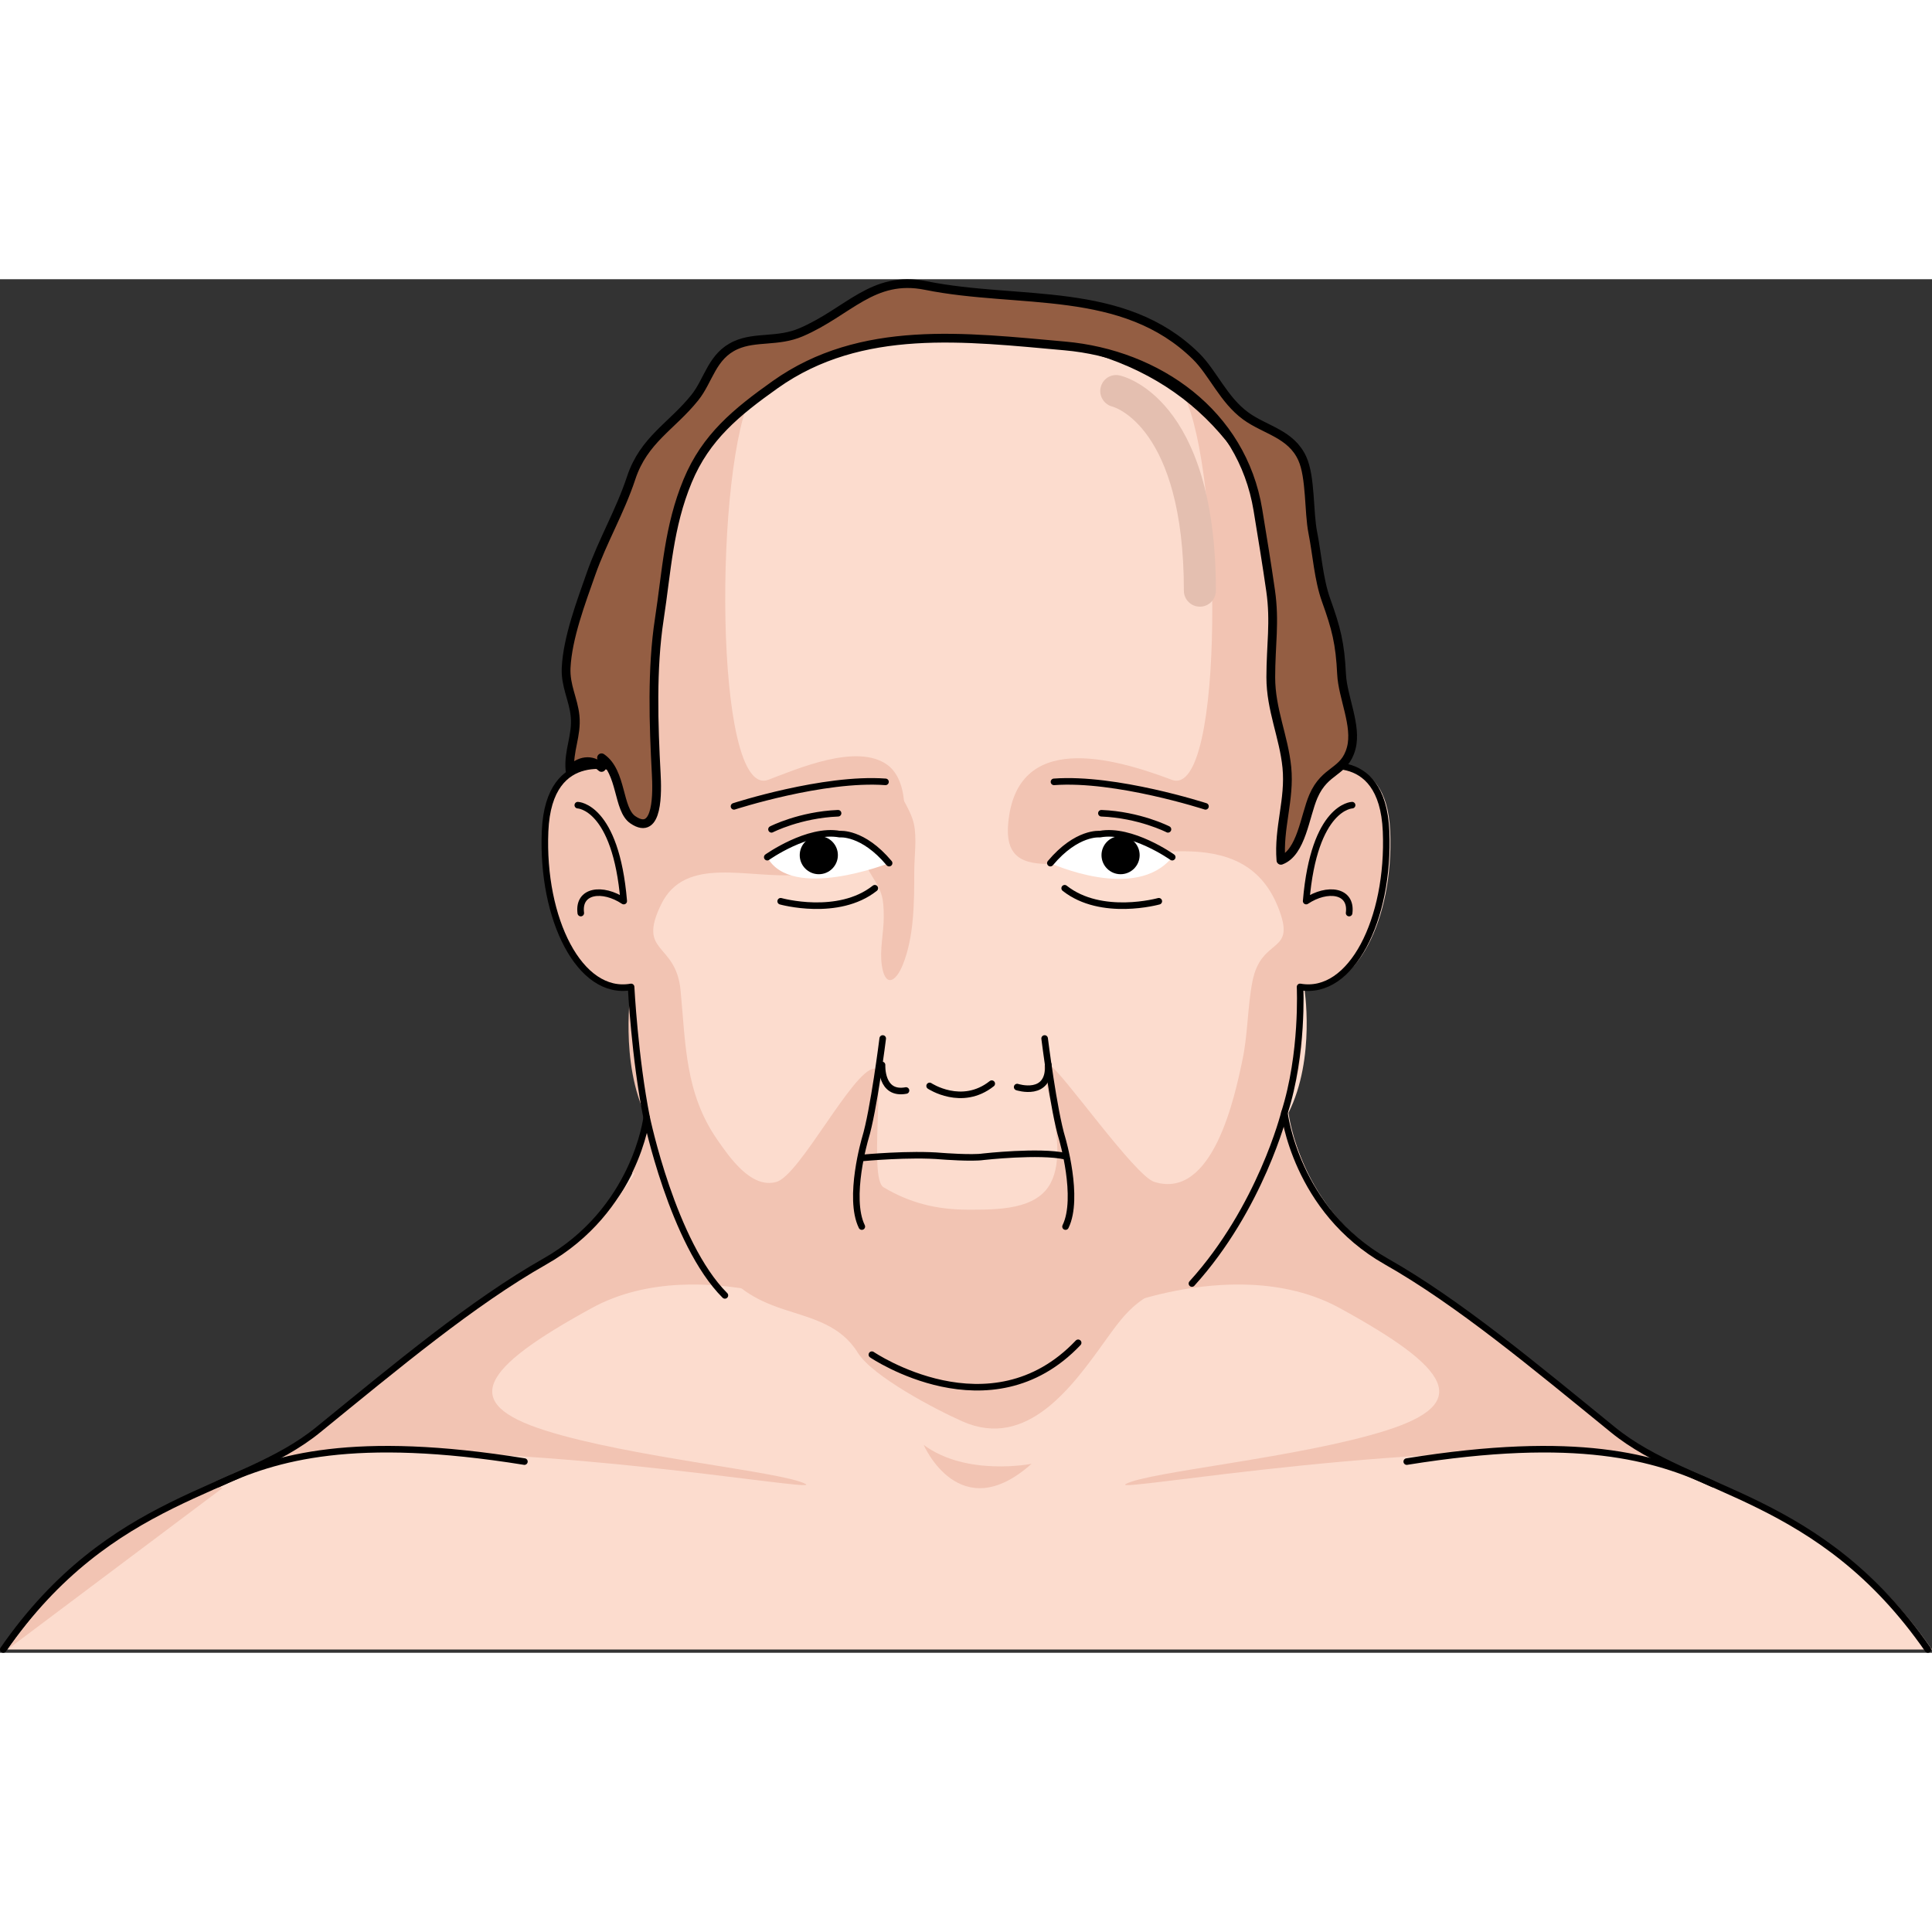 <?xml version="1.0" encoding="utf-8"?>
<!-- Created by: Science Figures, www.sciencefigures.org, Generator: Science Figures Editor -->
<!DOCTYPE svg PUBLIC "-//W3C//DTD SVG 1.1//EN" "http://www.w3.org/Graphics/SVG/1.1/DTD/svg11.dtd">
<svg version="1.1" id="Layer_3" xmlns="http://www.w3.org/2000/svg" xmlns:xlink="http://www.w3.org/1999/xlink" 
	 width="800px" height="800px" viewBox="0 0 220.6 156.835" enable-background="new 0 0 220.6 156.835" xml:space="preserve">
<rect x="0" y="0" width="220.6" height="156.835" fill="#333333" stroke="none"/>
<g>
	<path fill="#FCDCCE" d="M220.6,156.46c-12.331-17.764-26.961-17.762-35.948-25.078c-8.987-7.313-17.658-14.562-25.888-19.225
		c-10.362-5.873-11.638-16.974-11.638-16.974c3.136-6.271,1.788-14.378,1.788-14.378c5.853,1.047,10.241-7.73,9.822-17.764
		c-0.419-10.031-8.568-7.104-8.568-7.104s0.627-19.018-5.016-30.722c-5.642-11.703-15.883-19.018-34.432-19.018
		c-18.546,0-28.787,7.314-34.429,19.018c-5.643,11.704-5.016,30.722-5.016,30.722s-8.15-2.927-8.568,7.104
		c-0.418,10.033,3.97,18.811,9.82,17.764c0,0-1.359,8.648,1.777,14.918c0,0-1.264,10.561-11.625,16.434
		c-8.229,4.663-16.902,11.911-25.889,19.225c-8.986,7.316-23.616,7.314-35.947,25.078"/>
	<path fill="#F2C4B3" d="M101.562,56.718c0.607,1.201,2.392,3.699,2.781,5.442c0.369,1.656,0.049,3.737,0.049,5.442
		c0,3.566-0.015,7.456-1.307,10.669c-0.825,2.05-2.047,2.618-2.406,0c-0.24-1.752,0.227-3.648,0.229-5.443
		c0.003-2.257-0.22-2.891-1.295-4.614c-1.06-1.699-1.759-3.261-1.535-5.4c0.108-1.025-0.12-2.047,1.307-1.96"/>
	<path fill="#F2C4B3" d="M25.383,138.043l-0.449-0.29c-7.615,3.363-16.31,7.501-24.089,18.707"/>
	<path fill="#F2C4B3" d="M62.209,131.437c-9.776-3.116-7.355-7.012,5.366-13.967c12.722-6.957,30.009,2.246,22.16-1.472
		c-6.213-2.941-11.868-13.846-14.449-19.469c-1.272,3.254-5.019,11.06-13.077,15.628c-8.228,4.663-16.9,11.911-25.888,19.225
		c-1.472,1.199-3.099,2.199-4.841,3.116c25.299-2.665,62.649,4.224,60.5,3.06C89.385,136.151,71.988,134.55,62.209,131.437z"/>
	<path fill="#F2C4B3" d="M158.322,131.437c9.778-3.116,7.357-7.012-5.364-13.967c-12.722-6.957-30.009,2.246-22.16-1.472
		c6.211-2.941,13.842-13.682,16.423-19.306c1.272,3.255,3.045,10.896,11.102,15.465c8.229,4.663,16.902,11.911,25.89,19.225
		c1.472,1.199,3.099,2.199,4.84,3.116c-25.299-2.665-62.648,4.224-60.499,3.06C131.148,136.151,148.545,134.55,158.322,131.437z"/>
	<g>
		<path fill="#F2C4B3" d="M133.313,114.584c-0.292,0.141-0.509,0.241-0.618,0.293C132.894,114.811,133.1,114.716,133.313,114.584z"
			/>
		<path fill="#F2C4B3" d="M153.579,108.733c-6.655-5.991-6.923-13.55-6.923-13.55c3.135-6.271,1.788-14.378,1.788-14.378
			c5.852,1.047,10.24-7.73,9.822-17.764c-0.42-10.031-8.568-7.104-8.568-7.104s0.626-19.018-5.016-30.722
			c-2.306-4.783-5.396-8.817-9.492-11.934c4.324,8.677,4.729,46.179-1.389,43.876c-6.867-2.586-17.767-5.569-18.684,5.011
			c-0.368,4.258,2.124,4.764,5.908,4.565c8.986-0.469,20.882-4.935,24.874,4.882c2.276,5.601-1.857,3.293-2.893,8.564
			c-0.563,2.876-0.515,5.948-1.121,8.871c-0.892,4.292-3.38,16.116-10.083,14.021c-2.224-0.697-10.51-12.53-11.949-13.353
			c-2.355-1.346,2.686,8.473,0.134,13.443c-1.584,3.086-5.985,3.092-9.522,3.08c-3.512-0.012-6.583-0.762-9.59-2.564
			c-1.68-1.003,0.248-13.652-1.068-13.547c-2.436,0.196-8.474,12.174-11.15,12.94c-2.896,0.829-5.399-2.869-6.762-4.83
			c-3.681-5.307-3.6-10.917-4.187-17.045c-0.531-5.543-5.008-4.118-2.205-9.835c2.766-5.639,9.959-2.868,15.647-3.357
			c3.313-0.284,8.033,0.495,10.457-2.265c2.082-2.366,2.403-8.35-0.293-10.293c-3.472-2.501-10.213,0.44-13.592,1.711
			c-6.254,2.354-6.221-36.393-1.698-44.422c-4.459,3.183-7.765,7.417-10.203,12.479c-5.643,11.704-5.016,30.722-5.016,30.722
			s-8.15-2.927-8.569,7.104c-0.418,10.033,3.971,18.811,9.822,17.764c0,0-1.359,8.648,1.775,14.918c0,0-0.093,2.911-2.123,6.376
			c2.73-0.236,5.422,0.513,6.498,2.626c3.504,6.883,4.003,10.529,11.265,12.893c3.427,1.115,6.523,1.825,8.475,4.959
			c1.688,2.711,8.872,6.483,11.956,7.845c7.375,3.257,12.541-3.987,16.311-9.24c1.722-2.397,2.964-4.148,5.663-5.52
			c3.753-1.903,7.438-3.813,9.773-7.486C144.106,104.312,147.305,105.651,153.579,108.733z"/>
		<path fill="#F2C4B3" d="M132.695,114.877c-0.028,0.009-0.061,0.028-0.088,0.037C132.607,114.914,132.641,114.899,132.695,114.877z
			"/>
	</g>
	
		<path fill="none" stroke="#000000" stroke-width="0.75" stroke-linecap="round" stroke-linejoin="round" stroke-miterlimit="10" d="
		M24.912,137.558c6.579-3.063,15.478-5.689,34.966-2.553"/>
	
		<path fill="none" stroke="#000000" stroke-width="0.75" stroke-linecap="round" stroke-linejoin="round" stroke-miterlimit="10" d="
		M220.13,156.46c-12.331-17.764-26.963-17.762-35.948-25.078c-8.987-7.313-17.658-14.562-25.888-19.225
		c-10.363-5.873-11.638-16.974-11.638-16.974c2.166-6.768,1.788-14.378,1.788-14.378c5.852,1.047,10.24-7.73,9.822-17.764
		c-0.42-10.031-8.568-7.104-8.568-7.104s0.626-19.018-5.016-30.722C139.04,13.513,128.8,6.198,110.251,6.198
		c-18.547,0-28.787,7.314-34.429,19.018c-5.643,11.704-5.016,30.722-5.016,30.722s-8.15-2.927-8.569,7.104
		c-0.418,10.033,3.971,18.811,9.822,17.764c0,0,0.423,8.15,1.775,14.918c0,0-1.264,10.561-11.626,16.434
		c-8.228,4.663-16.9,11.911-25.888,19.225c-8.985,7.316-23.616,7.314-35.946,25.078"/>
	
		<path fill="none" stroke="#000000" stroke-width="0.75" stroke-linecap="round" stroke-linejoin="round" stroke-miterlimit="10" d="
		M195.592,137.558c-6.581-3.063-15.479-5.689-34.968-2.553"/>
	<path fill="#E4BFB0" d="M137.007,37.389c-1.01,0-1.83-0.819-1.83-1.829c0-18.787-8.056-20.986-8.14-21.01
		c-0.967-0.235-1.584-1.21-1.362-2.179c0.217-0.975,1.152-1.593,2.136-1.392c0.449,0.092,11.021,2.521,11.021,24.58
		C138.832,36.569,138.016,37.389,137.007,37.389z"/>
	<path fill="#F2C4B3" d="M105.473,133.104c0,0,4.097,9.498,12.314,2.152C117.787,135.257,110.385,136.738,105.473,133.104z"/>
	<g>
		
			<path fill="none" stroke="#000000" stroke-width="0.75" stroke-linecap="round" stroke-linejoin="round" stroke-miterlimit="10" d="
			M154.387,60.052c0,0-4.335,0.113-5.247,10.953c2.396-1.598,5.247-1.256,4.905,1.369"/>
		
			<path fill="none" stroke="#000000" stroke-width="0.75" stroke-linecap="round" stroke-linejoin="round" stroke-miterlimit="10" d="
			M65.974,60.052c0,0,4.336,0.113,5.247,10.953c-2.396-1.598-5.247-1.256-4.905,1.369"/>
	</g>
	<g>
		<path fill="#FFFFFF" d="M87.606,65.99c0,0,4.669-3.31,8.27-2.628c0,0,2.628-0.292,5.645,3.309
			C101.521,66.671,90.357,71.047,87.606,65.99z"/>
		<path fill="#FFFFFF" d="M133.847,65.99c0,0-4.667-3.31-8.27-2.628c0,0-2.628-0.292-5.645,3.309
			C119.933,66.671,129.681,71.146,133.847,65.99z"/>
		
			<path fill="none" stroke="#000000" stroke-width="0.75" stroke-linecap="round" stroke-linejoin="round" stroke-miterlimit="10" d="
			M87.606,65.99c0,0,4.669-3.31,8.27-2.628c0,0,2.628-0.292,5.645,3.309"/>
		<circle cx="93.493" cy="65.759" r="2.178"/>
		
			<path fill="none" stroke="#000000" stroke-width="0.75" stroke-linecap="round" stroke-linejoin="round" stroke-miterlimit="10" d="
			M89.139,71.025c0,0,6.552,1.836,10.748-1.486"/>
		
			<path fill="none" stroke="#000000" stroke-width="0.75" stroke-linecap="round" stroke-linejoin="round" stroke-miterlimit="10" d="
			M88.091,62.812c0,0,3.231-1.66,7.602-1.836"/>
		
			<path fill="none" stroke="#000000" stroke-width="0.75" stroke-linecap="round" stroke-linejoin="round" stroke-miterlimit="10" d="
			M83.809,60.188c0,0,10.224-3.319,17.3-2.796"/>
		
			<path fill="none" stroke="#000000" stroke-width="0.75" stroke-linecap="round" stroke-linejoin="round" stroke-miterlimit="10" d="
			M133.847,65.99c0,0-4.667-3.31-8.27-2.628c0,0-2.628-0.292-5.645,3.309"/>
		
			<path fill="none" stroke="#000000" stroke-width="0.75" stroke-linecap="round" stroke-linejoin="round" stroke-miterlimit="10" d="
			M132.314,71.025c0,0-6.552,1.836-10.748-1.486"/>
		
			<path fill="none" stroke="#000000" stroke-width="0.75" stroke-linecap="round" stroke-linejoin="round" stroke-miterlimit="10" d="
			M133.362,62.812c0,0-3.231-1.66-7.602-1.836"/>
		
			<path fill="none" stroke="#000000" stroke-width="0.75" stroke-linecap="round" stroke-linejoin="round" stroke-miterlimit="10" d="
			M137.645,60.188c0,0-10.224-3.319-17.3-2.796"/>
		<circle cx="127.95" cy="65.759" r="2.178"/>
	</g>
	
		<path fill="none" stroke="#000000" stroke-width="0.75" stroke-linecap="round" stroke-linejoin="round" stroke-miterlimit="10" d="
		M100.713,89.714c0,0-0.183,3.469,2.737,2.921"/>
	
		<path fill="none" stroke="#000000" stroke-width="0.75" stroke-linecap="round" stroke-linejoin="round" stroke-miterlimit="10" d="
		M106.146,92.111c0,0,3.676,2.452,7.094-0.259"/>
	
		<path fill="none" stroke="#000000" stroke-width="0.75" stroke-linecap="round" stroke-linejoin="round" stroke-miterlimit="10" d="
		M116.142,92.241c0,0,3.74,1.223,3.548-2.582"/>
	
		<path fill="none" stroke="#000000" stroke-width="0.75" stroke-linecap="round" stroke-linejoin="round" stroke-miterlimit="10" d="
		M100.791,86.694c0,0-1.031,8.255-2,11.414c0,0-1.998,6.773-0.387,10.063"/>
	
		<path fill="none" stroke="#000000" stroke-width="0.75" stroke-linecap="round" stroke-linejoin="round" stroke-miterlimit="10" d="
		M119.278,86.694c0,0,1.032,8.255,1.999,11.414c0,0,1.998,6.773,0.387,10.063"/>
	
		<path fill="none" stroke="#000000" stroke-width="0.75" stroke-linecap="round" stroke-linejoin="round" stroke-miterlimit="10" d="
		M98.498,100.328c0,0,5.422-0.521,9.08-0.195c0,0,3.397,0.262,4.704,0.064c0,0,6.402-0.717,9.342-0.064"/>
	
		<path fill="none" stroke="#000000" stroke-width="0.75" stroke-linecap="round" stroke-linejoin="round" stroke-miterlimit="10" d="
		M73.835,95.724c0,0,2.979,14.35,8.935,20.305"/>
	
		<path fill="none" stroke="#000000" stroke-width="0.75" stroke-linecap="round" stroke-linejoin="round" stroke-miterlimit="10" d="
		M99.553,122.796c0,0,13.535,9.204,23.552-1.354"/>
	
		<path fill="none" stroke="#000000" stroke-width="0.75" stroke-linecap="round" stroke-linejoin="round" stroke-miterlimit="10" d="
		M146.656,95.184c0,0-2.708,10.828-10.559,19.49"/>
	<g>
		<path fill="#945E43" d="M68.685,54.643c2.357,1.607,1.837,5.892,3.575,7.079c2.947,2.013,2.774-3.314,2.671-5.242
			c-0.301-5.601-0.518-12.018,0.348-17.655c0.847-5.52,1.061-10.542,3.234-15.787c2.079-5.019,5.591-7.872,10.012-11.012
			c9.807-6.96,21.764-5.411,33.063-4.408c10.583,0.94,20.231,7.691,22.044,18.734c0.508,3.089,1.014,6.186,1.449,9.207
			c0.515,3.582,0.02,6.187,0.02,9.898c0,3.688,1.494,6.801,1.836,10.289c0.36,3.678-0.979,6.894-0.679,10.604
			c2.351-0.879,2.729-5.037,3.702-7.298c1.353-3.147,3.563-2.649,4.326-5.512c0.679-2.547-0.975-5.803-1.103-8.449
			c-0.17-3.526-0.619-5.254-1.765-8.441c-0.849-2.361-1.035-5.282-1.521-7.727c-0.467-2.353-0.232-6.317-1.197-8.447
			c-1.283-2.835-4.233-3.243-6.456-4.859c-2.526-1.837-3.762-4.932-5.675-6.816c-8.313-8.188-20.19-5.93-30.859-8.082
			c-6.063-1.226-8.809,3.011-14.238,5.337c-2.659,1.139-5.18,0.461-7.447,1.472c-2.746,1.224-3.101,4.011-4.687,5.986
			c-2.641,3.291-5.826,4.814-7.267,9.166c-1.276,3.858-3.237,7.126-4.581,10.94c-1.134,3.224-2.68,7.317-2.847,10.737
			c-0.1,2.084,0.827,3.582,1.02,5.51c0.225,2.238-0.792,3.997-0.579,6.208c1.026-1.111,2.445-1.386,3.601-0.329"/>
		<path fill="none" stroke="#000000" stroke-linecap="round" stroke-linejoin="round" stroke-miterlimit="10" d="M68.685,54.643
			c2.357,1.607,1.837,5.892,3.575,7.079c2.947,2.013,2.774-3.314,2.671-5.242c-0.301-5.601-0.518-12.018,0.348-17.655
			c0.847-5.52,1.061-10.542,3.234-15.787c2.079-5.019,5.591-7.872,10.012-11.012c9.807-6.96,21.764-5.411,33.063-4.408
			c10.583,0.94,20.231,7.691,22.044,18.734c0.508,3.089,1.014,6.186,1.449,9.207c0.515,3.582,0.02,6.187,0.02,9.898
			c0,3.688,1.494,6.801,1.836,10.289c0.36,3.678-0.979,6.894-0.679,10.604c2.351-0.879,2.729-5.037,3.702-7.298
			c1.353-3.147,3.563-2.649,4.326-5.512c0.679-2.547-0.975-5.803-1.103-8.449c-0.17-3.526-0.619-5.254-1.765-8.441
			c-0.849-2.361-1.035-5.282-1.521-7.727c-0.467-2.353-0.232-6.317-1.197-8.447c-1.283-2.835-4.233-3.243-6.456-4.859
			c-2.526-1.837-3.762-4.932-5.675-6.816c-8.313-8.188-20.19-5.93-30.859-8.082c-6.063-1.226-8.809,3.011-14.238,5.337
			c-2.659,1.139-5.18,0.461-7.447,1.472c-2.746,1.224-3.101,4.011-4.687,5.986c-2.641,3.291-5.826,4.814-7.267,9.166
			c-1.276,3.858-3.237,7.126-4.581,10.94c-1.134,3.224-2.68,7.317-2.847,10.737c-0.1,2.084,0.827,3.582,1.02,5.51
			c0.225,2.238-0.792,3.997-0.579,6.208c1.026-1.111,2.445-1.386,3.601-0.329"/>
	</g>
</g>
</svg>